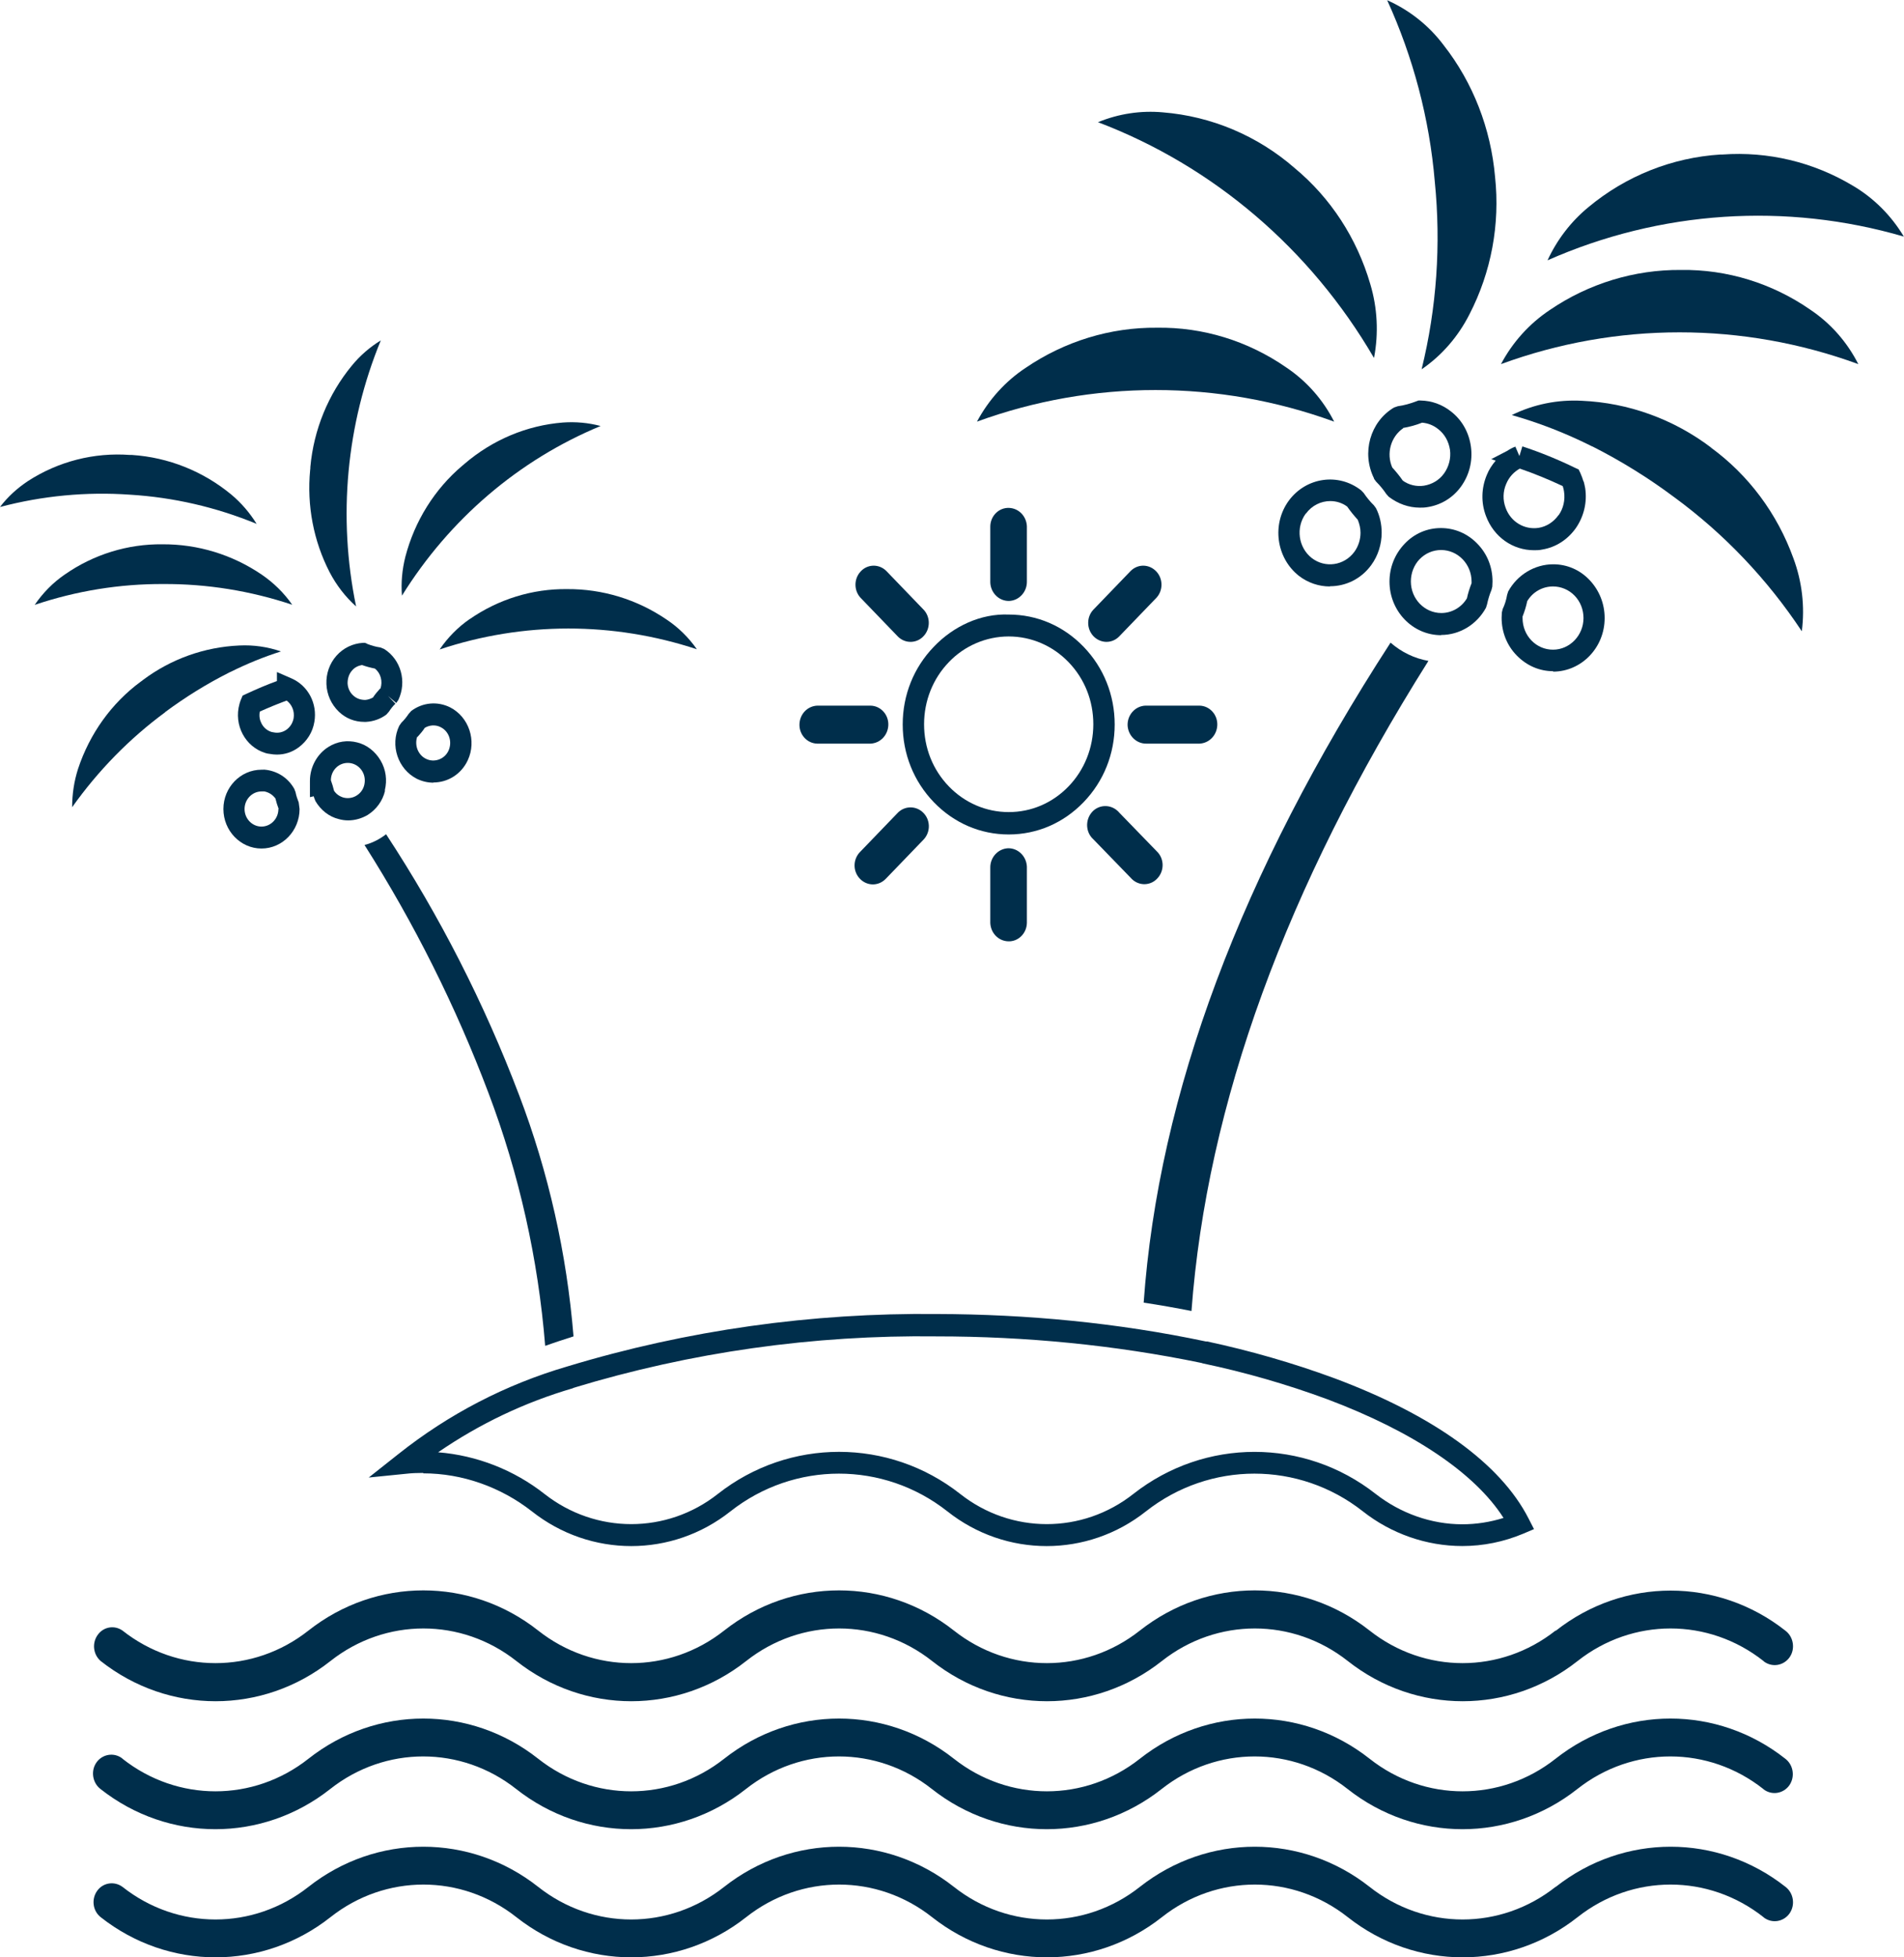 <svg xmlns="http://www.w3.org/2000/svg" width="36" height="37" viewBox="0 0 36 37" fill="none"><g clip-path="url(#clip0_992_4590)"><path fill-rule="evenodd" clip-rule="evenodd" d="M2.456 9.351C3.28 9.401 4.088 9.588 4.852 9.903C4.724 9.696 4.564 9.509 4.376 9.351C3.84 8.907 3.184 8.646 2.496 8.6C2.484 8.6 2.468 8.6 2.456 8.6C1.78 8.55 1.104 8.721 0.528 9.094C0.328 9.227 0.148 9.389 0 9.584C0.8 9.372 1.632 9.293 2.456 9.351Z" fill="#002E4B"></path><path fill-rule="evenodd" clip-rule="evenodd" d="M6.732 11.459C6.384 9.774 6.548 8.019 7.2 6.435C6.996 6.559 6.808 6.721 6.652 6.912C6.208 7.451 5.932 8.119 5.868 8.828C5.868 8.849 5.868 8.866 5.864 8.887C5.8 9.555 5.928 10.227 6.232 10.816C6.36 11.061 6.528 11.28 6.732 11.463V11.459Z" fill="#002E4B"></path><path fill-rule="evenodd" clip-rule="evenodd" d="M11.356 8.053C11.124 7.991 10.884 7.97 10.644 7.987C9.96 8.041 9.312 8.315 8.784 8.767C8.772 8.779 8.756 8.792 8.74 8.804C8.216 9.248 7.84 9.85 7.664 10.526C7.604 10.767 7.58 11.011 7.6 11.26C8.5 9.812 9.812 8.692 11.356 8.053Z" fill="#002E4B"></path><path fill-rule="evenodd" clip-rule="evenodd" d="M5.524 11.43C5.368 11.206 5.172 11.015 4.948 10.862C4.392 10.484 3.74 10.285 3.072 10.289C2.416 10.281 1.772 10.48 1.228 10.858C1.004 11.011 0.812 11.206 0.656 11.434C1.444 11.169 2.264 11.036 3.092 11.04C3.916 11.036 4.736 11.169 5.52 11.43H5.524Z" fill="#002E4B"></path><path fill-rule="evenodd" clip-rule="evenodd" d="M8.884 11.7C8.66 11.854 8.468 12.049 8.312 12.277C9.892 11.75 11.592 11.75 13.176 12.273C13.02 12.049 12.824 11.858 12.6 11.709C12.044 11.331 11.392 11.132 10.724 11.136C10.068 11.128 9.424 11.327 8.88 11.704L8.884 11.7Z" fill="#002E4B"></path><path fill-rule="evenodd" clip-rule="evenodd" d="M36 4.477C35.76 4.075 35.428 3.743 35.032 3.51C34.284 3.062 33.428 2.859 32.568 2.921C32.556 2.921 32.54 2.921 32.528 2.921C31.616 2.979 30.744 3.324 30.032 3.917C29.704 4.187 29.44 4.531 29.26 4.921C31.392 3.979 33.768 3.821 36 4.473V4.477Z" fill="#002E4B"></path><path fill-rule="evenodd" clip-rule="evenodd" d="M26.884 6.978C27.264 6.717 27.572 6.36 27.784 5.941C28.196 5.144 28.364 4.24 28.268 3.344C28.188 2.431 27.852 1.564 27.296 0.854C27.016 0.481 26.648 0.191 26.228 0.004C26.72 1.083 27.028 2.244 27.128 3.431C27.248 4.622 27.164 5.821 26.88 6.978H26.884Z" fill="#002E4B"></path><path fill-rule="evenodd" clip-rule="evenodd" d="M25.98 6.762C26.068 6.298 26.044 5.82 25.908 5.368C25.656 4.505 25.16 3.742 24.48 3.178C23.776 2.564 22.904 2.198 21.988 2.124C21.572 2.086 21.152 2.149 20.76 2.31C22.936 3.136 24.776 4.704 25.976 6.762H25.98Z" fill="#002E4B"></path><path fill-rule="evenodd" clip-rule="evenodd" d="M34.228 5.854C33.504 5.352 32.652 5.091 31.784 5.103C30.904 5.095 30.036 5.36 29.3 5.862C28.916 6.119 28.6 6.468 28.38 6.883C30.564 6.082 32.948 6.082 35.136 6.883C34.924 6.464 34.612 6.111 34.228 5.854Z" fill="#002E4B"></path><path fill-rule="evenodd" clip-rule="evenodd" d="M25.228 7.975C25.016 7.556 24.704 7.203 24.32 6.946C23.596 6.444 22.744 6.182 21.876 6.195C20.996 6.186 20.128 6.452 19.392 6.954C19.008 7.207 18.692 7.56 18.472 7.97C20.656 7.174 23.04 7.174 25.224 7.97L25.228 7.975Z" fill="#002E4B"></path><path fill-rule="evenodd" clip-rule="evenodd" d="M29.412 35.668C28.372 36.49 26.936 36.49 25.896 35.668C24.612 34.656 22.836 34.656 21.552 35.668C20.512 36.49 19.076 36.49 18.036 35.668C16.752 34.656 14.976 34.656 13.692 35.668C12.652 36.49 11.216 36.49 10.176 35.668C8.892 34.656 7.116 34.656 5.832 35.668C4.792 36.49 3.356 36.49 2.316 35.668C2.164 35.556 1.952 35.586 1.84 35.739C1.724 35.897 1.752 36.121 1.904 36.241C3.188 37.253 4.964 37.253 6.248 36.241C7.288 35.419 8.724 35.419 9.764 36.241C11.048 37.253 12.824 37.253 14.108 36.241C15.148 35.419 16.584 35.419 17.624 36.241C18.908 37.253 20.684 37.253 21.968 36.241C23.008 35.419 24.444 35.419 25.484 36.241C26.768 37.253 28.544 37.253 29.828 36.241C30.868 35.419 32.304 35.419 33.344 36.241C33.344 36.241 33.348 36.245 33.352 36.249C33.508 36.365 33.724 36.328 33.836 36.17C33.948 36.009 33.912 35.785 33.76 35.668C32.476 34.656 30.7 34.656 29.416 35.668H29.412Z" fill="#002E4B"></path><path fill-rule="evenodd" clip-rule="evenodd" d="M29.412 33.246C28.372 34.067 26.936 34.067 25.896 33.246C24.612 32.233 22.836 32.233 21.552 33.246C20.512 34.067 19.076 34.067 18.036 33.246C16.752 32.233 14.976 32.233 13.692 33.246C12.652 34.067 11.216 34.067 10.176 33.246C8.892 32.233 7.116 32.233 5.832 33.246C4.792 34.067 3.356 34.067 2.316 33.246C2.316 33.246 2.312 33.241 2.308 33.237C2.152 33.121 1.936 33.158 1.824 33.316C1.712 33.474 1.748 33.702 1.9 33.818C3.184 34.831 4.96 34.831 6.244 33.818C7.284 32.997 8.72 32.997 9.76 33.818C11.044 34.831 12.82 34.831 14.104 33.818C15.144 32.997 16.58 32.997 17.62 33.818C18.904 34.831 20.68 34.831 21.964 33.818C23.004 32.997 24.44 32.997 25.48 33.818C26.764 34.831 28.54 34.831 29.824 33.818C30.864 32.997 32.3 32.997 33.34 33.818C33.34 33.818 33.344 33.822 33.348 33.826C33.504 33.943 33.72 33.905 33.832 33.748C33.944 33.586 33.908 33.362 33.756 33.246C32.472 32.233 30.696 32.233 29.412 33.246Z" fill="#002E4B"></path><path fill-rule="evenodd" clip-rule="evenodd" d="M29.412 30.823C28.372 31.644 26.936 31.644 25.896 30.823C24.612 29.81 22.836 29.81 21.552 30.823C20.512 31.644 19.076 31.644 18.036 30.823C16.752 29.81 14.976 29.81 13.692 30.823C12.652 31.644 11.216 31.644 10.176 30.823C8.892 29.81 7.116 29.81 5.832 30.823C4.792 31.644 3.356 31.644 2.316 30.823C2.168 30.719 1.968 30.748 1.856 30.893C1.736 31.047 1.756 31.271 1.904 31.399C3.188 32.412 4.964 32.412 6.248 31.399C7.288 30.578 8.724 30.578 9.764 31.399C11.048 32.412 12.824 32.412 14.108 31.399C15.148 30.578 16.584 30.578 17.624 31.399C18.908 32.412 20.684 32.412 21.968 31.399C23.008 30.578 24.444 30.578 25.484 31.399C26.768 32.412 28.544 32.412 29.828 31.399C30.868 30.578 32.304 30.578 33.344 31.399C33.344 31.399 33.348 31.404 33.352 31.408C33.508 31.524 33.724 31.487 33.836 31.329C33.948 31.171 33.912 30.943 33.76 30.827C32.476 29.814 30.7 29.814 29.416 30.827L29.412 30.823Z" fill="#002E4B"></path><path fill-rule="evenodd" clip-rule="evenodd" d="M8.004 27.851C8.74 27.851 9.468 28.109 10.056 28.569C11.164 29.445 12.708 29.445 13.812 28.569C15.02 27.619 16.704 27.619 17.912 28.569C19.016 29.445 20.564 29.445 21.668 28.569C22.876 27.619 24.56 27.619 25.768 28.569C26.304 28.992 26.972 29.225 27.648 29.225C28.044 29.225 28.432 29.146 28.8 28.992L29.004 28.905L28.9 28.702C28.372 27.669 27.104 26.752 25.224 26.051C24.444 25.764 23.636 25.532 22.824 25.358H22.8C21.128 25.005 19.42 24.843 17.716 24.839C15.356 24.814 12.996 25.142 10.724 25.831C9.564 26.171 8.488 26.727 7.528 27.49L6.972 27.93L7.668 27.86C7.78 27.847 7.888 27.843 8 27.843L8.004 27.851ZM10.836 26.237C13.072 25.557 15.384 25.233 17.712 25.262C19.384 25.262 21.076 25.424 22.716 25.764L22.744 25.773C23.536 25.939 24.328 26.167 25.092 26.449C26.716 27.059 27.888 27.847 28.428 28.694C28.176 28.772 27.916 28.814 27.648 28.814C27.06 28.814 26.48 28.606 26.012 28.241C25.336 27.71 24.528 27.445 23.72 27.445C22.912 27.445 22.104 27.71 21.428 28.241C20.464 29.001 19.12 29.001 18.156 28.241C16.808 27.179 14.92 27.179 13.572 28.241C12.608 29.001 11.264 29.001 10.296 28.241C9.716 27.785 9.012 27.511 8.284 27.453C9.068 26.914 9.924 26.507 10.836 26.241V26.237Z" fill="#002E4B"></path><path fill-rule="evenodd" clip-rule="evenodd" d="M22.528 24.782C22.82 20.874 24.312 16.774 27.008 12.493C26.744 12.447 26.496 12.327 26.292 12.148C23.46 16.517 21.904 20.679 21.624 24.624C21.932 24.67 22.232 24.724 22.528 24.782Z" fill="#002E4B"></path><path fill-rule="evenodd" clip-rule="evenodd" d="M29.364 12.696C29.9 12.696 30.34 12.244 30.34 11.684C30.34 11.414 30.24 11.161 30.056 10.966C29.872 10.771 29.628 10.667 29.368 10.667C29.016 10.667 28.688 10.866 28.516 11.181L28.496 11.244C28.48 11.339 28.452 11.43 28.412 11.513L28.396 11.58C28.396 11.613 28.392 11.646 28.392 11.679C28.392 11.949 28.492 12.202 28.68 12.393C28.868 12.584 29.108 12.688 29.368 12.688L29.364 12.696ZM28.788 11.684C28.788 11.684 28.788 11.663 28.788 11.654C28.824 11.563 28.856 11.464 28.876 11.364C28.98 11.19 29.164 11.086 29.364 11.086C29.516 11.086 29.664 11.148 29.772 11.26C29.88 11.372 29.94 11.522 29.94 11.684C29.94 12.011 29.68 12.281 29.364 12.281C29.208 12.281 29.064 12.219 28.956 12.107C28.848 11.995 28.788 11.845 28.788 11.684Z" fill="#002E4B"></path><path fill-rule="evenodd" clip-rule="evenodd" d="M27.248 12.003C27.6 12.003 27.924 11.804 28.096 11.489L28.116 11.426C28.136 11.331 28.164 11.239 28.2 11.152L28.216 11.09C28.216 11.057 28.22 11.024 28.22 10.991C28.22 10.721 28.12 10.468 27.932 10.277C27.748 10.086 27.504 9.982 27.244 9.982C26.984 9.982 26.74 10.086 26.556 10.281C26.372 10.476 26.272 10.725 26.272 10.995C26.272 11.551 26.708 12.007 27.248 12.007V12.003ZM26.84 10.572C26.948 10.46 27.092 10.397 27.248 10.397C27.564 10.397 27.824 10.663 27.824 10.995C27.824 11.003 27.824 11.015 27.824 11.024C27.788 11.115 27.756 11.215 27.736 11.31C27.632 11.484 27.448 11.588 27.252 11.588C26.936 11.588 26.676 11.322 26.676 10.991C26.676 10.833 26.736 10.679 26.844 10.567L26.84 10.572Z" fill="#002E4B"></path><path fill-rule="evenodd" clip-rule="evenodd" d="M29.94 9.102C29.924 9.048 29.904 8.994 29.88 8.94L29.848 8.874L29.784 8.845C29.46 8.687 29.124 8.55 28.784 8.438L28.728 8.621L28.652 8.443C28.596 8.463 28.544 8.492 28.492 8.526L28.196 8.679L28.28 8.708C28.212 8.787 28.152 8.878 28.112 8.978C28.008 9.227 28 9.501 28.096 9.754C28.244 10.152 28.604 10.401 29.004 10.401C29.052 10.401 29.104 10.401 29.156 10.389C29.416 10.347 29.64 10.202 29.796 9.982C29.948 9.762 30.012 9.492 29.972 9.227C29.964 9.185 29.956 9.148 29.944 9.102H29.94ZM29.468 9.737C29.376 9.866 29.244 9.953 29.092 9.978C28.824 10.019 28.564 9.866 28.468 9.6C28.412 9.451 28.416 9.289 28.48 9.144C28.532 9.019 28.624 8.92 28.736 8.858C29.012 8.953 29.284 9.065 29.548 9.189C29.548 9.198 29.556 9.21 29.556 9.218C29.564 9.243 29.568 9.268 29.572 9.293C29.596 9.451 29.56 9.613 29.468 9.741V9.737Z" fill="#002E4B"></path><path fill-rule="evenodd" clip-rule="evenodd" d="M32.352 8.46C31.64 7.921 30.788 7.614 29.908 7.576C29.452 7.551 28.996 7.643 28.584 7.846C29.096 7.991 29.596 8.186 30.072 8.423C30.072 8.423 30.1 8.439 30.116 8.443C30.656 8.717 31.172 9.037 31.66 9.402C32.6 10.091 33.416 10.949 34.068 11.933C34.128 11.464 34.072 10.991 33.908 10.551C33.604 9.709 33.06 8.979 32.348 8.46H32.352Z" fill="#002E4B"></path><path fill-rule="evenodd" clip-rule="evenodd" d="M25.148 11.082C25.444 11.082 25.736 10.945 25.928 10.68C26.056 10.505 26.124 10.286 26.124 10.07C26.124 9.908 26.088 9.746 26.016 9.605L25.976 9.551C25.904 9.481 25.84 9.402 25.784 9.319L25.736 9.269C25.308 8.933 24.696 9.02 24.368 9.464C24.044 9.908 24.128 10.543 24.556 10.883C24.732 11.02 24.94 11.086 25.144 11.086L25.148 11.082ZM24.692 9.709C24.804 9.555 24.976 9.472 25.152 9.472C25.264 9.472 25.376 9.505 25.472 9.576C25.532 9.663 25.6 9.746 25.672 9.825C25.704 9.904 25.724 9.987 25.724 10.07C25.724 10.198 25.684 10.327 25.608 10.431C25.416 10.692 25.056 10.746 24.8 10.547C24.548 10.348 24.496 9.974 24.688 9.709H24.692Z" fill="#002E4B"></path><path fill-rule="evenodd" clip-rule="evenodd" d="M25.98 9.052L26.02 9.106C26.092 9.177 26.156 9.256 26.212 9.339L26.256 9.389C26.428 9.521 26.632 9.596 26.844 9.596C26.888 9.596 26.932 9.596 26.98 9.588C27.24 9.55 27.468 9.413 27.624 9.198C27.78 8.982 27.848 8.716 27.812 8.447C27.776 8.177 27.644 7.941 27.436 7.779C27.268 7.646 27.072 7.575 26.86 7.571H26.82L26.784 7.584C26.668 7.629 26.548 7.663 26.428 7.679L26.356 7.704C25.904 7.974 25.74 8.563 25.98 9.044V9.052ZM26.528 8.09C26.652 8.069 26.772 8.036 26.888 7.99C27 7.999 27.104 8.04 27.192 8.111C27.316 8.206 27.392 8.347 27.416 8.505C27.436 8.662 27.396 8.82 27.304 8.949C27.212 9.077 27.076 9.156 26.924 9.181C26.784 9.202 26.64 9.169 26.524 9.086C26.464 8.999 26.396 8.916 26.324 8.837C26.208 8.571 26.296 8.256 26.532 8.094L26.528 8.09Z" fill="#002E4B"></path><path fill-rule="evenodd" clip-rule="evenodd" d="M10.308 25.441C10.396 25.412 10.484 25.378 10.576 25.349C10.664 25.32 10.756 25.291 10.844 25.262C10.716 23.698 10.372 22.163 9.816 20.703C9.156 18.964 8.312 17.313 7.3 15.77C7.176 15.865 7.04 15.935 6.892 15.973C7.828 17.446 8.616 19.018 9.236 20.661C9.816 22.192 10.176 23.802 10.308 25.441Z" fill="#002E4B"></path><path fill-rule="evenodd" clip-rule="evenodd" d="M7.276 14.94C7.324 14.745 7.296 14.546 7.196 14.376C7.096 14.206 6.94 14.081 6.756 14.035C6.568 13.986 6.376 14.015 6.212 14.118C5.996 14.251 5.86 14.5 5.86 14.761V15.069L5.932 15.052C5.932 15.052 5.936 15.073 5.94 15.081L5.964 15.143C6.064 15.313 6.22 15.438 6.404 15.483C6.464 15.5 6.524 15.508 6.584 15.508C6.712 15.508 6.84 15.471 6.952 15.405C7.116 15.301 7.236 15.139 7.28 14.948L7.276 14.94ZM6.888 14.836C6.868 14.923 6.816 14.994 6.74 15.04C6.668 15.085 6.58 15.098 6.496 15.077C6.424 15.056 6.36 15.015 6.316 14.948C6.3 14.882 6.28 14.815 6.256 14.749C6.256 14.633 6.316 14.525 6.412 14.467C6.564 14.376 6.76 14.425 6.852 14.583C6.896 14.658 6.908 14.749 6.888 14.836Z" fill="#002E4B"></path><path fill-rule="evenodd" clip-rule="evenodd" d="M5.564 14.912C5.456 14.721 5.276 14.592 5.052 14.555C5.016 14.55 4.98 14.546 4.98 14.55H4.944C4.548 14.55 4.224 14.883 4.224 15.293C4.224 15.704 4.548 16.04 4.944 16.04C5.34 16.04 5.664 15.704 5.664 15.293L5.648 15.169C5.624 15.107 5.6 15.04 5.588 14.974L5.564 14.912ZM5.264 15.293C5.264 15.476 5.12 15.625 4.944 15.625C4.768 15.625 4.624 15.476 4.624 15.293C4.624 15.111 4.768 14.961 4.944 14.961C4.944 14.961 4.976 14.961 5 14.961C5.084 14.978 5.156 15.024 5.208 15.094C5.224 15.16 5.244 15.227 5.268 15.289L5.264 15.293Z" fill="#002E4B"></path><path fill-rule="evenodd" clip-rule="evenodd" d="M3.12 13.463C3.5 13.181 3.9 12.932 4.32 12.72C4.32 12.72 4.348 12.704 4.364 12.699C4.672 12.546 4.988 12.417 5.312 12.314C5.056 12.226 4.792 12.189 4.524 12.202C3.868 12.231 3.236 12.455 2.704 12.853C2.688 12.865 2.676 12.878 2.66 12.886C2.108 13.293 1.696 13.869 1.476 14.533C1.4 14.77 1.364 15.014 1.364 15.259C1.856 14.566 2.448 13.961 3.124 13.463H3.12Z" fill="#002E4B"></path><path fill-rule="evenodd" clip-rule="evenodd" d="M5.236 12.708V12.874C5.04 12.945 4.848 13.028 4.66 13.115L4.588 13.148L4.556 13.223C4.544 13.252 4.536 13.277 4.528 13.306C4.416 13.704 4.636 14.119 5.02 14.235C5.044 14.243 5.072 14.248 5.108 14.252C5.152 14.26 5.192 14.264 5.236 14.264C5.384 14.264 5.524 14.219 5.648 14.127C5.804 14.011 5.912 13.841 5.944 13.646C6.004 13.297 5.824 12.961 5.512 12.824L5.236 12.704V12.708ZM5.552 13.575C5.536 13.662 5.492 13.737 5.42 13.791C5.352 13.841 5.264 13.862 5.18 13.845L5.136 13.837C5.052 13.812 4.984 13.754 4.944 13.675C4.912 13.613 4.896 13.542 4.912 13.451C5.08 13.376 5.248 13.306 5.42 13.243C5.52 13.318 5.572 13.443 5.552 13.575Z" fill="#002E4B"></path><path fill-rule="evenodd" clip-rule="evenodd" d="M6.936 12.165L6.9 12.152H6.86C6.668 12.165 6.492 12.248 6.36 12.397C6.232 12.542 6.164 12.733 6.172 12.932C6.18 13.132 6.264 13.314 6.404 13.451C6.536 13.58 6.708 13.646 6.888 13.646C6.9 13.646 6.912 13.646 6.92 13.646C7.06 13.638 7.192 13.592 7.304 13.509L7.352 13.455C7.388 13.401 7.428 13.347 7.476 13.302L7.336 13.156L7.492 13.289L7.532 13.231C7.696 12.883 7.58 12.468 7.264 12.268L7.192 12.239C7.104 12.227 7.02 12.202 6.936 12.169V12.165ZM7.188 13.015C7.14 13.069 7.092 13.123 7.052 13.185C7.008 13.21 6.956 13.227 6.908 13.231C6.82 13.231 6.74 13.206 6.676 13.144C6.612 13.086 6.576 13.003 6.572 12.916C6.572 12.829 6.596 12.742 6.656 12.675C6.704 12.617 6.772 12.584 6.844 12.571C6.924 12.6 7.004 12.621 7.088 12.638C7.2 12.725 7.24 12.883 7.192 13.02L7.188 13.015Z" fill="#002E4B"></path><path fill-rule="evenodd" clip-rule="evenodd" d="M8.196 14.791C8.464 14.791 8.72 14.638 8.844 14.372C9.016 14.003 8.868 13.555 8.512 13.372C8.272 13.252 7.992 13.277 7.776 13.439L7.728 13.493C7.692 13.546 7.652 13.6 7.588 13.663L7.548 13.721C7.372 14.09 7.524 14.538 7.88 14.721C7.98 14.77 8.088 14.795 8.196 14.795V14.791ZM7.896 13.928C7.944 13.874 7.992 13.82 8.032 13.758C8.124 13.704 8.236 13.696 8.332 13.746C8.492 13.825 8.556 14.024 8.48 14.19C8.404 14.355 8.208 14.422 8.052 14.343C7.976 14.306 7.916 14.235 7.888 14.152C7.864 14.078 7.864 13.999 7.888 13.928H7.896Z" fill="#002E4B"></path><path fill-rule="evenodd" clip-rule="evenodd" d="M17.656 15.164C18.036 15.558 18.536 15.774 19.072 15.774C19.608 15.774 20.108 15.558 20.488 15.164C20.868 14.77 21.076 14.251 21.076 13.695C21.076 13.139 20.868 12.62 20.488 12.226C20.108 11.832 19.608 11.617 19.072 11.617C18.544 11.596 18.028 11.836 17.656 12.226C17.276 12.62 17.068 13.139 17.068 13.695C17.068 14.251 17.276 14.77 17.656 15.164ZM17.94 12.517C18.236 12.206 18.648 12.031 19.072 12.031C19.5 12.031 19.904 12.206 20.204 12.517C20.508 12.832 20.672 13.247 20.672 13.691C20.672 14.135 20.504 14.554 20.204 14.865C19.9 15.18 19.5 15.351 19.072 15.351C18.644 15.351 18.24 15.176 17.94 14.865C17.636 14.55 17.472 14.135 17.472 13.691C17.472 13.247 17.64 12.828 17.94 12.517Z" fill="#002E4B"></path><path fill-rule="evenodd" clip-rule="evenodd" d="M18.724 9.945V10.987C18.724 10.987 18.724 11.003 18.724 11.011C18.732 11.211 18.892 11.364 19.08 11.36C19.272 11.352 19.42 11.186 19.416 10.991V9.949C19.408 9.759 19.264 9.609 19.08 9.601C18.888 9.593 18.728 9.75 18.724 9.949V9.945Z" fill="#002E4B"></path><path fill-rule="evenodd" clip-rule="evenodd" d="M21.38 10.791L20.668 11.53C20.544 11.666 20.544 11.882 20.668 12.019C20.8 12.164 21.016 12.173 21.156 12.036L21.868 11.297C21.992 11.16 21.992 10.945 21.868 10.808C21.736 10.662 21.52 10.654 21.38 10.791Z" fill="#002E4B"></path><path fill-rule="evenodd" clip-rule="evenodd" d="M22.684 13.339H21.68C21.68 13.339 21.664 13.339 21.656 13.339C21.464 13.347 21.316 13.513 21.32 13.708C21.328 13.907 21.488 14.061 21.676 14.057H22.68C22.864 14.048 23.008 13.899 23.016 13.708C23.024 13.509 22.872 13.343 22.68 13.339H22.684Z" fill="#002E4B"></path><path fill-rule="evenodd" clip-rule="evenodd" d="M20.64 15.359C20.516 15.508 20.528 15.736 20.672 15.865L21.384 16.599C21.384 16.599 21.396 16.612 21.4 16.616C21.54 16.753 21.76 16.745 21.888 16.599C22.02 16.454 22.012 16.226 21.872 16.093L21.16 15.359C21.16 15.359 21.14 15.334 21.128 15.326C20.984 15.197 20.764 15.21 20.64 15.359Z" fill="#002E4B"></path><path fill-rule="evenodd" clip-rule="evenodd" d="M19.416 17.45V16.409C19.416 16.409 19.416 16.392 19.416 16.384C19.408 16.185 19.248 16.031 19.06 16.035C18.868 16.044 18.72 16.209 18.724 16.404V17.446C18.732 17.637 18.876 17.786 19.06 17.794C19.252 17.803 19.412 17.645 19.416 17.446V17.45Z" fill="#002E4B"></path><path fill-rule="evenodd" clip-rule="evenodd" d="M16.74 16.62C16.74 16.62 16.752 16.608 16.756 16.604L17.468 15.865C17.6 15.72 17.592 15.492 17.452 15.359C17.32 15.23 17.112 15.23 16.98 15.359L16.268 16.098C16.128 16.235 16.12 16.459 16.252 16.604C16.384 16.749 16.6 16.757 16.74 16.62Z" fill="#002E4B"></path><path fill-rule="evenodd" clip-rule="evenodd" d="M15.452 14.057H16.46C16.644 14.048 16.788 13.899 16.796 13.708C16.804 13.509 16.652 13.343 16.46 13.339H15.452C15.268 13.347 15.124 13.496 15.116 13.687C15.108 13.886 15.26 14.053 15.452 14.057Z" fill="#002E4B"></path><path fill-rule="evenodd" clip-rule="evenodd" d="M16.98 12.036C17.12 12.173 17.34 12.164 17.468 12.019C17.592 11.882 17.592 11.666 17.468 11.53L16.756 10.791C16.616 10.654 16.396 10.662 16.268 10.808C16.144 10.945 16.144 11.16 16.268 11.297L16.98 12.036Z" fill="#002E4B"></path></g><defs><clipPath id="clip0_992_4590"><rect width="36" height="37" fill="white"></rect></clipPath></defs></svg>